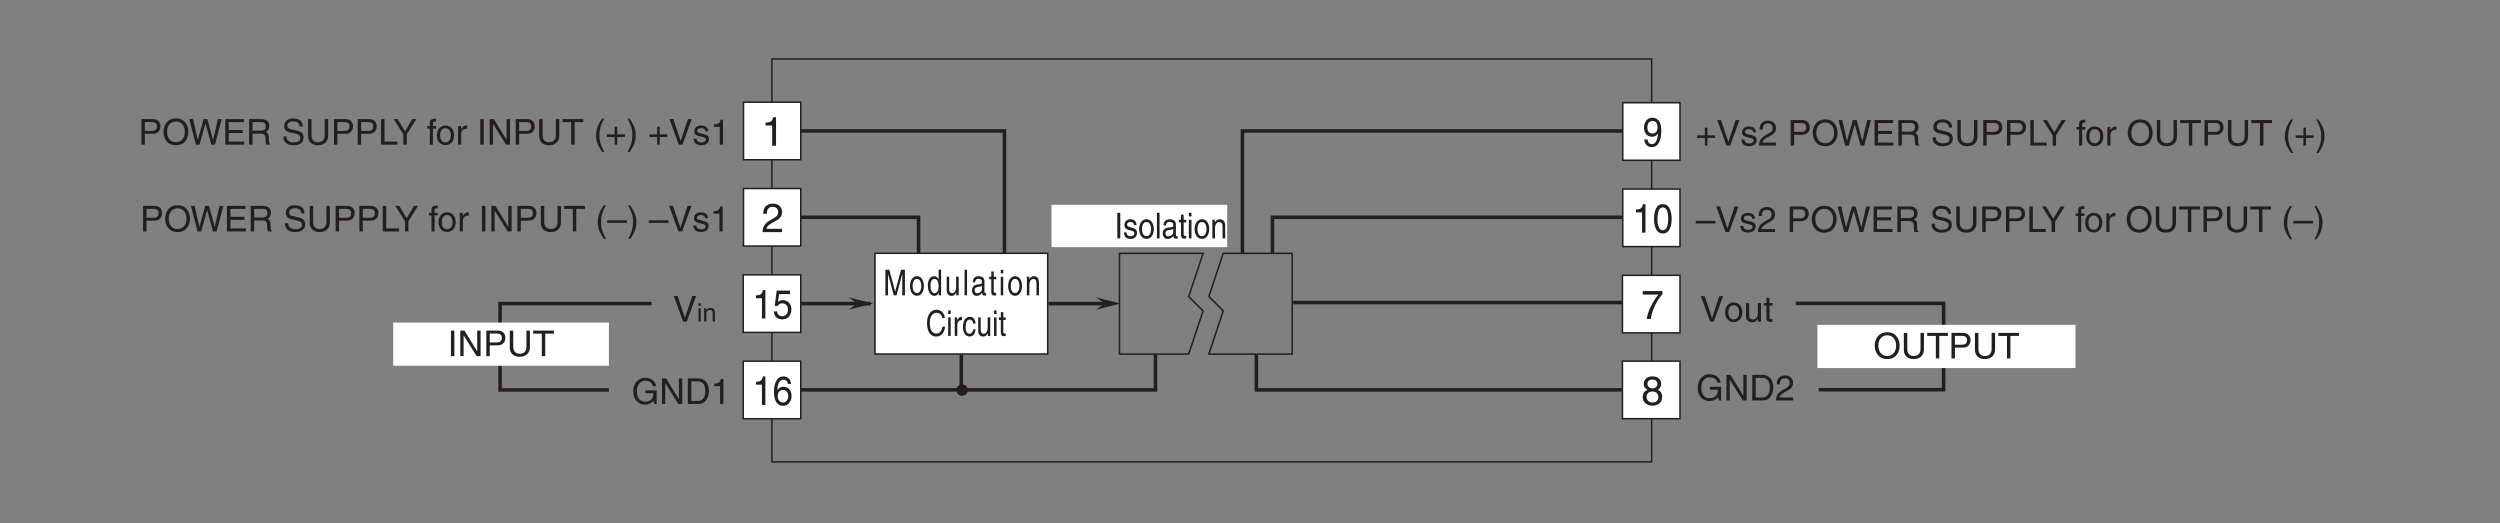 <?xml version="1.0" encoding="UTF-8"?>
<svg xmlns="http://www.w3.org/2000/svg" xmlns:xlink="http://www.w3.org/1999/xlink" width="487.56pt" height="102.05pt" viewBox="0 0 487.56 102.05" version="1.2">
<rect x="0" y="0" width="487.56" height="102.05" fill="#808080" stroke="none"/>
<defs>
<g>
<symbol overflow="visible" id="glyph0-0">
<path style="stroke:none;" d="M 0 0 L 3.469 0 L 3.469 -4.859 L 0 -4.859 Z M 1.734 -2.734 L 0.562 -4.516 L 2.906 -4.516 Z M 1.938 -2.422 L 3.125 -4.203 L 3.125 -0.656 Z M 0.562 -0.344 L 1.734 -2.109 L 2.906 -0.344 Z M 0.344 -4.203 L 1.531 -2.422 L 0.344 -0.656 Z M 0.344 -4.203 "/>
</symbol>
<symbol overflow="visible" id="glyph0-1">
<path style="stroke:none;" d="M 2.328 -0.734 L 2.312 -0.734 L 0.891 -4.984 L 0.141 -4.984 L 1.953 0 L 2.672 0 L 4.484 -4.984 L 3.734 -4.984 Z M 2.328 -0.734 "/>
</symbol>
<symbol overflow="visible" id="glyph0-2">
<path style="stroke:none;" d="M 0.25 -1.812 C 0.25 -0.875 0.766 0.094 1.922 0.094 C 3.094 0.094 3.609 -0.875 3.609 -1.812 C 3.609 -2.75 3.094 -3.734 1.922 -3.734 C 0.766 -3.734 0.25 -2.75 0.25 -1.812 Z M 0.875 -1.812 C 0.875 -2.297 1.047 -3.203 1.922 -3.203 C 2.797 -3.203 2.984 -2.297 2.984 -1.812 C 2.984 -1.328 2.797 -0.438 1.922 -0.438 C 1.047 -0.438 0.875 -1.328 0.875 -1.812 Z M 0.875 -1.812 "/>
</symbol>
<symbol overflow="visible" id="glyph0-3">
<path style="stroke:none;" d="M 3.391 0 L 3.391 -3.625 L 2.781 -3.625 L 2.781 -1.625 C 2.781 -1.109 2.547 -0.422 1.781 -0.422 C 1.391 -0.422 1.078 -0.625 1.078 -1.219 L 1.078 -3.625 L 0.469 -3.625 L 0.469 -1.016 C 0.469 -0.156 1.109 0.109 1.656 0.109 C 2.234 0.109 2.547 -0.125 2.797 -0.547 L 2.812 -0.531 L 2.812 0 Z M 3.391 0 "/>
</symbol>
<symbol overflow="visible" id="glyph0-4">
<path style="stroke:none;" d="M 1.781 -3.125 L 1.781 -3.625 L 1.203 -3.625 L 1.203 -4.641 L 0.594 -4.641 L 0.594 -3.625 L 0.094 -3.625 L 0.094 -3.125 L 0.594 -3.125 L 0.594 -0.734 C 0.594 -0.297 0.719 0.047 1.328 0.047 C 1.391 0.047 1.562 0.016 1.781 0 L 1.781 -0.484 L 1.562 -0.484 C 1.438 -0.484 1.203 -0.484 1.203 -0.766 L 1.203 -3.125 Z M 1.781 -3.125 "/>
</symbol>
<symbol overflow="visible" id="glyph0-5">
<path style="stroke:none;" d="M 2.703 -2.094 L 4.25 -2.094 C 4.25 -1.547 4.141 -1.109 3.703 -0.766 C 3.344 -0.469 2.938 -0.438 2.688 -0.438 C 1.359 -0.438 1.031 -1.484 1.031 -2.5 C 1.031 -3.797 1.766 -4.516 2.656 -4.516 C 3.203 -4.516 3.938 -4.344 4.156 -3.469 L 4.797 -3.469 C 4.656 -4.578 3.625 -5.109 2.688 -5.109 C 1.062 -5.109 0.328 -3.75 0.328 -2.531 C 0.328 -2 0.359 -1.156 1.109 -0.438 C 1.375 -0.188 1.797 0.125 2.641 0.125 C 3.328 0.125 3.953 -0.172 4.281 -0.641 L 4.453 0 L 4.891 0 L 4.891 -2.656 L 2.703 -2.656 Z M 2.703 -2.094 "/>
</symbol>
<symbol overflow="visible" id="glyph0-6">
<path style="stroke:none;" d="M 3.828 -0.953 L 3.812 -0.953 L 1.328 -4.984 L 0.531 -4.984 L 0.531 0 L 1.172 0 L 1.172 -4.031 L 1.188 -4.031 L 3.719 0 L 4.484 0 L 4.484 -4.984 L 3.828 -4.984 Z M 3.828 -0.953 "/>
</symbol>
<symbol overflow="visible" id="glyph0-7">
<path style="stroke:none;" d="M 0.562 0 L 2.547 0 C 4.188 0 4.672 -1.438 4.672 -2.562 C 4.672 -4 3.875 -4.984 2.578 -4.984 L 0.562 -4.984 Z M 1.234 -4.406 L 2.484 -4.406 C 3.406 -4.406 3.984 -3.781 3.984 -2.516 C 3.984 -1.266 3.406 -0.578 2.547 -0.578 L 1.234 -0.578 Z M 1.234 -4.406 "/>
</symbol>
<symbol overflow="visible" id="glyph0-8">
<path style="stroke:none;" d="M 0.922 -3.125 C 0.938 -3.469 0.984 -4.328 1.906 -4.328 C 2.609 -4.328 2.859 -3.844 2.859 -3.453 C 2.859 -2.812 2.484 -2.609 1.969 -2.312 L 1.328 -1.938 C 0.672 -1.547 0.219 -1.016 0.188 0 L 3.516 0 L 3.516 -0.578 L 0.875 -0.578 C 0.891 -0.766 1.047 -1.141 1.703 -1.516 L 2.219 -1.797 C 2.938 -2.172 3.516 -2.547 3.516 -3.422 C 3.516 -4.328 2.844 -4.875 1.984 -4.875 C 1.469 -4.875 0.312 -4.719 0.312 -3.125 Z M 0.922 -3.125 "/>
</symbol>
<symbol overflow="visible" id="glyph0-9">
<path style="stroke:none;" d="M 2.484 -4.875 L 2.016 -4.875 C 1.812 -4.078 1.484 -4 0.703 -3.953 L 0.703 -3.469 L 1.844 -3.469 L 1.844 0 L 2.484 0 Z M 2.484 -4.875 "/>
</symbol>
<symbol overflow="visible" id="glyph0-10">
<path style="stroke:none;" d="M 1.297 -4.984 L 0.625 -4.984 L 0.625 0 L 1.297 0 Z M 1.297 -4.984 "/>
</symbol>
<symbol overflow="visible" id="glyph0-11">
<path style="stroke:none;" d="M 1.266 -4.406 L 2.641 -4.406 C 3.188 -4.406 3.625 -4.203 3.625 -3.578 C 3.625 -2.906 3.219 -2.672 2.609 -2.672 L 1.266 -2.672 Z M 1.266 -2.109 L 2.844 -2.109 C 3.922 -2.109 4.312 -2.891 4.312 -3.578 C 4.312 -4.391 3.766 -4.984 2.844 -4.984 L 0.594 -4.984 L 0.594 0 L 1.266 0 Z M 1.266 -2.109 "/>
</symbol>
<symbol overflow="visible" id="glyph0-12">
<path style="stroke:none;" d="M 3.797 -4.984 L 3.797 -1.828 C 3.797 -0.75 3.094 -0.469 2.484 -0.469 C 1.875 -0.469 1.219 -0.766 1.219 -1.844 L 1.219 -4.984 L 0.547 -4.984 L 0.547 -1.656 C 0.547 -0.734 1.125 0.125 2.469 0.125 C 3.828 0.125 4.469 -0.734 4.469 -1.75 L 4.469 -4.984 Z M 3.797 -4.984 "/>
</symbol>
<symbol overflow="visible" id="glyph0-13">
<path style="stroke:none;" d="M 0.094 -4.391 L 1.781 -4.391 L 1.781 0 L 2.453 0 L 2.453 -4.391 L 4.141 -4.391 L 4.141 -4.984 L 0.094 -4.984 Z M 0.094 -4.391 "/>
</symbol>
<symbol overflow="visible" id="glyph0-14">
<path style="stroke:none;" d=""/>
</symbol>
<symbol overflow="visible" id="glyph0-15">
<path style="stroke:none;" d="M 4.438 -2.484 C 4.438 -1.312 3.781 -0.469 2.703 -0.469 C 1.609 -0.469 0.969 -1.312 0.969 -2.484 C 0.969 -3.656 1.609 -4.516 2.703 -4.516 C 3.781 -4.516 4.438 -3.656 4.438 -2.484 Z M 5.125 -2.484 C 5.125 -3.562 4.562 -5.109 2.703 -5.109 C 0.844 -5.109 0.266 -3.562 0.266 -2.484 C 0.266 -1.422 0.844 0.125 2.703 0.125 C 4.562 0.125 5.125 -1.422 5.125 -2.484 Z M 5.125 -2.484 "/>
</symbol>
<symbol overflow="visible" id="glyph0-16">
<path style="stroke:none;" d="M 3.266 -4.125 L 3.281 -4.125 L 4.422 0 L 5.125 0 L 6.438 -4.984 L 5.703 -4.984 L 4.766 -0.922 L 4.75 -0.922 L 3.641 -4.984 L 2.906 -4.984 L 1.781 -0.922 L 1.766 -0.922 L 0.844 -4.984 L 0.109 -4.984 L 1.406 0 L 2.109 0 Z M 3.266 -4.125 "/>
</symbol>
<symbol overflow="visible" id="glyph0-17">
<path style="stroke:none;" d="M 4.281 -0.594 L 1.266 -0.594 L 1.266 -2.266 L 4 -2.266 L 4 -2.859 L 1.266 -2.859 L 1.266 -4.391 L 4.219 -4.391 L 4.219 -4.984 L 0.594 -4.984 L 0.594 0 L 4.281 0 Z M 4.281 -0.594 "/>
</symbol>
<symbol overflow="visible" id="glyph0-18">
<path style="stroke:none;" d="M 1.281 -2.141 L 2.906 -2.141 C 3.719 -2.141 3.797 -1.656 3.797 -1.25 C 3.797 -1.062 3.828 -0.312 3.922 0 L 4.75 0 L 4.75 -0.109 C 4.531 -0.234 4.5 -0.328 4.5 -0.609 L 4.453 -1.516 C 4.422 -2.203 4.141 -2.328 3.859 -2.453 C 4.172 -2.641 4.547 -2.906 4.547 -3.641 C 4.547 -4.703 3.734 -4.984 2.906 -4.984 L 0.609 -4.984 L 0.609 0 L 1.281 0 Z M 1.281 -4.406 L 2.969 -4.406 C 3.297 -4.406 3.859 -4.344 3.859 -3.578 C 3.859 -2.844 3.344 -2.719 2.844 -2.719 L 1.281 -2.719 Z M 1.281 -4.406 "/>
</symbol>
<symbol overflow="visible" id="glyph0-19">
<path style="stroke:none;" d="M 4.156 -3.531 C 4.141 -4.078 3.969 -5.109 2.219 -5.109 C 1.016 -5.109 0.5 -4.344 0.5 -3.578 C 0.5 -2.703 1.234 -2.484 1.562 -2.406 L 2.594 -2.172 C 3.406 -1.969 3.656 -1.797 3.656 -1.281 C 3.656 -0.562 2.828 -0.438 2.344 -0.438 C 1.703 -0.438 0.969 -0.703 0.969 -1.609 L 0.344 -1.609 C 0.344 -1.141 0.422 -0.734 0.844 -0.344 C 1.062 -0.141 1.422 0.125 2.359 0.125 C 3.203 0.125 4.297 -0.188 4.297 -1.375 C 4.297 -2.172 3.812 -2.547 3.172 -2.703 L 1.75 -3.031 C 1.453 -3.094 1.156 -3.234 1.156 -3.656 C 1.156 -4.422 1.875 -4.531 2.297 -4.531 C 2.859 -4.531 3.5 -4.297 3.531 -3.531 Z M 4.156 -3.531 "/>
</symbol>
<symbol overflow="visible" id="glyph0-20">
<path style="stroke:none;" d="M 1.203 -4.984 L 0.531 -4.984 L 0.531 0 L 3.719 0 L 3.719 -0.594 L 1.203 -0.594 Z M 1.203 -4.984 "/>
</symbol>
<symbol overflow="visible" id="glyph0-21">
<path style="stroke:none;" d="M 2.656 -2 L 4.531 -4.984 L 3.734 -4.984 L 2.312 -2.594 L 0.875 -4.984 L 0.094 -4.984 L 1.984 -2 L 1.984 0 L 2.656 0 Z M 2.656 -2 "/>
</symbol>
<symbol overflow="visible" id="glyph0-22">
<path style="stroke:none;" d="M 1.812 -3.125 L 1.812 -3.625 L 1.203 -3.625 L 1.203 -4.078 C 1.203 -4.375 1.297 -4.5 1.562 -4.5 C 1.641 -4.5 1.734 -4.5 1.812 -4.484 L 1.812 -5.031 C 1.719 -5.047 1.625 -5.047 1.547 -5.047 C 0.938 -5.047 0.594 -4.797 0.594 -4.25 L 0.594 -3.625 L 0.094 -3.625 L 0.094 -3.125 L 0.594 -3.125 L 0.594 0 L 1.203 0 L 1.203 -3.125 Z M 1.812 -3.125 "/>
</symbol>
<symbol overflow="visible" id="glyph0-23">
<path style="stroke:none;" d="M 1.141 -2.109 C 1.141 -2.641 1.5 -3.078 2.078 -3.078 L 2.297 -3.078 L 2.297 -3.719 C 2.25 -3.719 2.219 -3.734 2.141 -3.734 C 1.688 -3.734 1.359 -3.453 1.125 -3.031 L 1.109 -3.031 L 1.109 -3.625 L 0.531 -3.625 L 0.531 0 L 1.141 0 Z M 1.141 -2.109 "/>
</symbol>
<symbol overflow="visible" id="glyph0-24">
<path style="stroke:none;" d="M 1.641 -5.078 C 0.891 -4.016 0.469 -3.031 0.469 -1.812 C 0.469 -0.516 0.938 0.359 1.672 1.438 L 2.078 1.438 C 1.516 0.344 1.125 -0.5 1.125 -1.641 C 1.125 -3.312 1.484 -3.969 2.062 -5.078 Z M 1.641 -5.078 "/>
</symbol>
<symbol overflow="visible" id="glyph0-25">
<path style="stroke:none;" d="M 3.859 -2.172 L 0 -2.172 L 0 -1.672 L 3.859 -1.672 Z M 3.859 -2.172 "/>
</symbol>
<symbol overflow="visible" id="glyph0-26">
<path style="stroke:none;" d="M 0.672 1.438 C 1.422 0.375 1.844 -0.625 1.844 -1.844 C 1.844 -3.141 1.359 -4 0.641 -5.078 L 0.234 -5.078 C 0.797 -4 1.188 -3.156 1.188 -2 C 1.188 -0.344 0.828 0.328 0.25 1.438 Z M 0.672 1.438 "/>
</symbol>
<symbol overflow="visible" id="glyph0-27">
<path style="stroke:none;" d="M 3.094 -2.594 C 3.094 -2.781 3.016 -3.734 1.719 -3.734 C 1 -3.734 0.344 -3.375 0.344 -2.578 C 0.344 -2.078 0.672 -1.812 1.172 -1.688 L 1.891 -1.516 C 2.406 -1.391 2.609 -1.297 2.609 -1 C 2.609 -0.594 2.219 -0.422 1.781 -0.422 C 0.922 -0.422 0.828 -0.875 0.812 -1.172 L 0.219 -1.172 C 0.25 -0.734 0.344 0.109 1.781 0.109 C 2.609 0.109 3.219 -0.344 3.219 -1.094 C 3.219 -1.594 2.953 -1.859 2.203 -2.047 L 1.594 -2.203 C 1.109 -2.328 0.922 -2.391 0.922 -2.688 C 0.922 -3.141 1.469 -3.203 1.656 -3.203 C 2.422 -3.203 2.5 -2.828 2.516 -2.594 Z M 3.094 -2.594 "/>
</symbol>
<symbol overflow="visible" id="glyph0-28">
<path style="stroke:none;" d="M 1.781 -2 L 0.266 -2 L 0.266 -1.5 L 1.781 -1.5 L 1.781 0 L 2.281 0 L 2.281 -1.5 L 3.781 -1.5 L 3.781 -2 L 2.281 -2 L 2.281 -3.5 L 1.781 -3.5 Z M 1.781 -2 "/>
</symbol>
<symbol overflow="visible" id="glyph1-0">
<path style="stroke:none;" d="M 0 0 L 2.484 0 L 2.484 -3.469 L 0 -3.469 Z M 1.234 -1.953 L 0.391 -3.219 L 2.078 -3.219 Z M 1.391 -1.734 L 2.234 -3 L 2.234 -0.469 Z M 0.391 -0.25 L 1.234 -1.516 L 2.078 -0.25 Z M 0.25 -3 L 1.094 -1.734 L 0.25 -0.469 Z M 0.25 -3 "/>
</symbol>
<symbol overflow="visible" id="glyph1-1">
<path style="stroke:none;" d="M 0.766 -2.594 L 0.328 -2.594 L 0.328 0 L 0.766 0 Z M 0.766 -3.062 L 0.766 -3.562 L 0.328 -3.562 L 0.328 -3.062 Z M 0.766 -3.062 "/>
</symbol>
<symbol overflow="visible" id="glyph1-2">
<path style="stroke:none;" d="M 2.438 -1.766 C 2.438 -2.5 1.922 -2.672 1.531 -2.672 C 1.078 -2.672 0.844 -2.359 0.75 -2.219 L 0.734 -2.219 L 0.734 -2.594 L 0.328 -2.594 L 0.328 0 L 0.766 0 L 0.766 -1.406 C 0.766 -2.109 1.188 -2.281 1.438 -2.281 C 1.875 -2.281 2 -2.047 2 -1.594 L 2 0 L 2.438 0 Z M 2.438 -1.766 "/>
</symbol>
<symbol overflow="visible" id="glyph2-0">
<path style="stroke:none;" d="M 0 0 L 3.969 0 L 3.969 -5.547 L 0 -5.547 Z M 1.984 -3.125 L 0.641 -5.156 L 3.328 -5.156 Z M 2.219 -2.766 L 3.562 -4.797 L 3.562 -0.75 Z M 0.641 -0.391 L 1.984 -2.422 L 3.328 -0.391 Z M 0.391 -4.797 L 1.75 -2.766 L 0.391 -0.75 Z M 0.391 -4.797 "/>
</symbol>
<symbol overflow="visible" id="glyph2-1">
<path style="stroke:none;" d="M 1.047 -3.578 C 1.062 -3.969 1.109 -4.938 2.172 -4.938 C 2.984 -4.938 3.266 -4.375 3.266 -3.938 C 3.266 -3.203 2.844 -2.984 2.25 -2.641 L 1.516 -2.203 C 0.766 -1.781 0.25 -1.156 0.203 0 L 4.016 0 L 4.016 -0.656 L 0.984 -0.656 C 1.016 -0.875 1.188 -1.312 1.953 -1.734 L 2.531 -2.047 C 3.359 -2.484 4.016 -2.906 4.016 -3.906 C 4.016 -4.938 3.234 -5.562 2.281 -5.562 C 1.672 -5.562 0.344 -5.391 0.344 -3.578 Z M 1.047 -3.578 "/>
</symbol>
<symbol overflow="visible" id="glyph2-2">
<path style="stroke:none;" d="M 2.844 -5.562 L 2.297 -5.562 C 2.078 -4.656 1.703 -4.578 0.797 -4.5 L 0.797 -3.953 L 2.094 -3.953 L 2.094 0 L 2.844 0 Z M 2.844 -5.562 "/>
</symbol>
<symbol overflow="visible" id="glyph2-3">
<path style="stroke:none;" d="M 0.297 -4.766 L 3.359 -4.766 C 2.297 -3.531 1.281 -1.531 1.078 0 L 1.859 0 C 2.25 -2.484 3.594 -4.266 4.141 -4.844 L 4.141 -5.453 L 0.297 -5.453 Z M 0.297 -4.766 "/>
</symbol>
<symbol overflow="visible" id="glyph2-4">
<path style="stroke:none;" d="M 3.891 -4.141 C 3.891 -4.781 3.422 -5.562 2.172 -5.562 C 0.844 -5.562 0.484 -4.625 0.484 -4.047 C 0.484 -3.516 0.766 -3.141 1.25 -2.953 C 0.656 -2.719 0.297 -2.281 0.297 -1.594 C 0.297 -1.328 0.297 -0.734 0.875 -0.281 C 1.312 0.078 1.906 0.156 2.203 0.156 C 3.531 0.156 4.094 -0.719 4.094 -1.609 C 4.094 -2.031 3.938 -2.641 3.188 -2.969 C 3.438 -3.094 3.891 -3.328 3.891 -4.141 Z M 2.188 -2.609 C 2.828 -2.609 3.344 -2.281 3.344 -1.531 C 3.344 -0.656 2.734 -0.469 2.234 -0.469 C 1.266 -0.469 1.047 -1.141 1.047 -1.578 C 1.047 -2.094 1.406 -2.609 2.188 -2.609 Z M 2.188 -3.219 C 1.672 -3.219 1.219 -3.547 1.219 -4.078 C 1.219 -4.422 1.391 -4.938 2.141 -4.938 C 2.953 -4.938 3.172 -4.453 3.172 -4.109 C 3.172 -3.609 2.781 -3.219 2.188 -3.219 Z M 2.188 -3.219 "/>
</symbol>
<symbol overflow="visible" id="glyph3-0">
<path style="stroke:none;" d="M 0 0 L 3.578 0 L 3.578 -5.547 L 0 -5.547 Z M 1.781 -3.125 L 0.578 -5.156 L 3 -5.156 Z M 2 -2.766 L 3.219 -4.797 L 3.219 -0.75 Z M 0.578 -0.391 L 1.781 -2.422 L 3 -0.391 Z M 0.359 -4.797 L 1.578 -2.766 L 0.359 -0.75 Z M 0.359 -4.797 "/>
</symbol>
<symbol overflow="visible" id="glyph3-1">
<path style="stroke:none;" d="M 1.875 -1.859 C 2.344 -1.859 2.844 -2.094 3.031 -2.531 L 3.047 -2.516 C 2.891 -1.062 2.516 -0.422 1.828 -0.422 C 1.328 -0.422 1.016 -0.781 0.984 -1.344 L 0.359 -1.344 C 0.359 -0.797 0.672 0.156 1.844 0.156 C 3.578 0.156 3.672 -2.391 3.672 -2.984 C 3.672 -3.891 3.516 -5.562 1.906 -5.562 C 0.859 -5.562 0.297 -4.672 0.297 -3.656 C 0.297 -2.547 0.953 -1.859 1.875 -1.859 Z M 1.969 -2.484 C 1.547 -2.484 0.953 -2.625 0.953 -3.688 C 0.953 -4.438 1.328 -4.938 1.922 -4.938 C 2.641 -4.938 2.938 -4.391 2.938 -3.75 C 2.938 -2.656 2.297 -2.484 1.969 -2.484 Z M 1.969 -2.484 "/>
</symbol>
<symbol overflow="visible" id="glyph3-2">
<path style="stroke:none;" d="M 2.562 -5.562 L 2.078 -5.562 C 1.875 -4.656 1.531 -4.578 0.719 -4.5 L 0.719 -3.953 L 1.891 -3.953 L 1.891 0 L 2.562 0 Z M 2.562 -5.562 "/>
</symbol>
<symbol overflow="visible" id="glyph3-3">
<path style="stroke:none;" d="M 3.031 -2.703 C 3.031 -1.312 2.703 -0.469 1.984 -0.469 C 1.266 -0.469 0.938 -1.312 0.938 -2.703 C 0.938 -4.109 1.266 -4.938 1.984 -4.938 C 2.703 -4.938 3.031 -4.109 3.031 -2.703 Z M 3.703 -2.703 C 3.703 -3.859 3.422 -5.562 1.984 -5.562 C 0.547 -5.562 0.266 -3.859 0.266 -2.703 C 0.266 -1.547 0.547 0.156 1.984 0.156 C 3.422 0.156 3.703 -1.547 3.703 -2.703 Z M 3.703 -2.703 "/>
</symbol>
<symbol overflow="visible" id="glyph3-4">
<path style="stroke:none;" d="M 1.266 -4.766 L 3.391 -4.766 L 3.391 -5.453 L 0.797 -5.453 L 0.422 -2.469 L 0.953 -2.438 C 1.188 -2.766 1.516 -2.969 1.891 -2.969 C 2.5 -2.969 3 -2.531 3 -1.734 C 3 -1.031 2.594 -0.453 1.938 -0.453 C 1.375 -0.453 0.938 -0.734 0.875 -1.391 L 0.234 -1.391 C 0.344 -0.141 1.188 0.156 1.844 0.156 C 3.422 0.156 3.672 -1.188 3.672 -1.812 C 3.672 -2.953 2.828 -3.594 2.016 -3.594 C 1.578 -3.594 1.266 -3.422 1.047 -3.234 Z M 1.266 -4.766 "/>
</symbol>
<symbol overflow="visible" id="glyph3-5">
<path style="stroke:none;" d="M 3.594 -4.094 C 3.531 -5.219 2.703 -5.562 2.125 -5.562 C 0.625 -5.562 0.266 -3.812 0.266 -2.594 C 0.266 -1.859 0.359 -1.188 0.656 -0.656 C 1.016 -0.047 1.562 0.156 1.953 0.156 C 2.656 0.156 2.953 -0.062 3.219 -0.391 C 3.562 -0.797 3.703 -1.219 3.703 -1.781 C 3.703 -3.109 2.734 -3.547 2.125 -3.547 C 1.438 -3.547 1.094 -3.172 0.938 -2.875 L 0.922 -2.891 C 0.922 -3.469 1.125 -4.938 2.109 -4.938 C 2.656 -4.938 2.906 -4.578 2.984 -4.094 Z M 1 -1.719 C 1 -2.375 1.344 -2.922 2.031 -2.922 C 2.812 -2.922 3.047 -2.234 3.047 -1.75 C 3.047 -1 2.656 -0.469 2.062 -0.469 C 1.328 -0.469 1 -1.109 1 -1.719 Z M 1 -1.719 "/>
</symbol>
<symbol overflow="visible" id="glyph4-0">
<path style="stroke:none;" d="M 0 0 L 2.766 0 L 2.766 -4.859 L 0 -4.859 Z M 1.391 -2.734 L 0.438 -4.516 L 2.328 -4.516 Z M 1.547 -2.422 L 2.5 -4.203 L 2.5 -0.656 Z M 0.438 -0.344 L 1.391 -2.109 L 2.328 -0.344 Z M 0.281 -4.203 L 1.219 -2.422 L 0.281 -0.656 Z M 0.281 -4.203 "/>
</symbol>
<symbol overflow="visible" id="glyph4-1">
<path style="stroke:none;" d="M 4.219 0 L 4.219 -4.984 L 3.453 -4.984 L 2.328 -0.766 L 2.312 -0.766 L 1.172 -4.984 L 0.406 -4.984 L 0.406 0 L 0.922 0 L 0.922 -2.938 C 0.922 -3.094 0.922 -3.719 0.922 -4.172 L 2.047 0 L 2.578 0 L 3.703 -4.188 C 3.703 -3.719 3.703 -3.094 3.703 -2.938 L 3.703 0 Z M 4.219 0 "/>
</symbol>
<symbol overflow="visible" id="glyph4-2">
<path style="stroke:none;" d="M 0.188 -1.812 C 0.188 -0.875 0.609 0.094 1.547 0.094 C 2.469 0.094 2.891 -0.875 2.891 -1.812 C 2.891 -2.75 2.469 -3.734 1.547 -3.734 C 0.609 -3.734 0.188 -2.75 0.188 -1.812 Z M 0.703 -1.812 C 0.703 -2.297 0.844 -3.203 1.547 -3.203 C 2.234 -3.203 2.391 -2.297 2.391 -1.812 C 2.391 -1.328 2.234 -0.438 1.547 -0.438 C 0.844 -0.438 0.703 -1.328 0.703 -1.812 Z M 0.703 -1.812 "/>
</symbol>
<symbol overflow="visible" id="glyph4-3">
<path style="stroke:none;" d="M 2.766 -4.984 L 2.281 -4.984 L 2.281 -3.156 L 2.266 -3.109 C 2.156 -3.328 1.938 -3.734 1.406 -3.734 C 0.625 -3.734 0.188 -2.938 0.188 -1.922 C 0.188 -1.047 0.484 0.109 1.469 0.109 C 1.75 0.109 2.078 0 2.297 -0.5 L 2.312 -0.5 L 2.312 0 L 2.766 0 Z M 0.703 -1.828 C 0.703 -2.297 0.734 -3.188 1.484 -3.188 C 2.203 -3.188 2.281 -2.234 2.281 -1.641 C 2.281 -0.688 1.797 -0.422 1.484 -0.422 C 0.953 -0.422 0.703 -1.031 0.703 -1.828 Z M 0.703 -1.828 "/>
</symbol>
<symbol overflow="visible" id="glyph4-4">
<path style="stroke:none;" d="M 2.719 0 L 2.719 -3.625 L 2.219 -3.625 L 2.219 -1.625 C 2.219 -1.109 2.047 -0.422 1.422 -0.422 C 1.109 -0.422 0.859 -0.625 0.859 -1.219 L 0.859 -3.625 L 0.375 -3.625 L 0.375 -1.016 C 0.375 -0.156 0.891 0.109 1.312 0.109 C 1.781 0.109 2.031 -0.125 2.234 -0.547 L 2.25 -0.531 L 2.25 0 Z M 2.719 0 "/>
</symbol>
<symbol overflow="visible" id="glyph4-5">
<path style="stroke:none;" d="M 0.859 -4.984 L 0.375 -4.984 L 0.375 0 L 0.859 0 Z M 0.859 -4.984 "/>
</symbol>
<symbol overflow="visible" id="glyph4-6">
<path style="stroke:none;" d="M 0.797 -2.531 C 0.828 -2.797 0.906 -3.219 1.453 -3.219 C 1.922 -3.219 2.141 -3.016 2.141 -2.641 C 2.141 -2.281 2 -2.219 1.891 -2.203 L 1.078 -2.078 C 0.266 -1.953 0.203 -1.25 0.203 -0.938 C 0.203 -0.312 0.578 0.109 1.109 0.109 C 1.672 0.109 1.969 -0.234 2.156 -0.484 C 2.172 -0.203 2.234 0.062 2.672 0.062 C 2.781 0.062 2.859 0.031 2.938 0 L 2.938 -0.438 C 2.891 -0.438 2.828 -0.422 2.781 -0.422 C 2.672 -0.422 2.625 -0.484 2.625 -0.625 L 2.625 -2.719 C 2.625 -3.656 1.781 -3.734 1.547 -3.734 C 0.828 -3.734 0.359 -3.391 0.344 -2.531 Z M 2.125 -1.25 C 2.125 -0.766 1.688 -0.406 1.234 -0.406 C 0.859 -0.406 0.703 -0.641 0.703 -1.031 C 0.703 -1.484 1.094 -1.578 1.328 -1.625 C 1.938 -1.719 2.047 -1.781 2.125 -1.859 Z M 2.125 -1.25 "/>
</symbol>
<symbol overflow="visible" id="glyph4-7">
<path style="stroke:none;" d="M 1.422 -3.125 L 1.422 -3.625 L 0.953 -3.625 L 0.953 -4.641 L 0.469 -4.641 L 0.469 -3.625 L 0.078 -3.625 L 0.078 -3.125 L 0.469 -3.125 L 0.469 -0.734 C 0.469 -0.297 0.578 0.047 1.062 0.047 C 1.109 0.047 1.25 0.016 1.422 0 L 1.422 -0.484 L 1.25 -0.484 C 1.156 -0.484 0.953 -0.484 0.953 -0.766 L 0.953 -3.125 Z M 1.422 -3.125 "/>
</symbol>
<symbol overflow="visible" id="glyph4-8">
<path style="stroke:none;" d="M 0.859 -3.625 L 0.375 -3.625 L 0.375 0 L 0.859 0 Z M 0.859 -4.281 L 0.859 -4.984 L 0.375 -4.984 L 0.375 -4.281 Z M 0.859 -4.281 "/>
</symbol>
<symbol overflow="visible" id="glyph4-9">
<path style="stroke:none;" d="M 2.719 -2.469 C 2.719 -3.5 2.156 -3.734 1.703 -3.734 C 1.203 -3.734 0.938 -3.312 0.828 -3.109 L 0.828 -3.625 L 0.359 -3.625 L 0.359 0 L 0.844 0 L 0.844 -1.984 C 0.844 -2.969 1.344 -3.188 1.609 -3.188 C 2.094 -3.188 2.234 -2.859 2.234 -2.234 L 2.234 0 L 2.719 0 Z M 2.719 -2.469 "/>
</symbol>
<symbol overflow="visible" id="glyph4-10">
<path style="stroke:none;" d=""/>
</symbol>
<symbol overflow="visible" id="glyph4-11">
<path style="stroke:none;" d="M 3.734 -3.484 C 3.656 -4.312 3.125 -5.109 2.109 -5.109 C 0.938 -5.109 0.25 -4.047 0.25 -2.516 C 0.25 -0.609 1.125 0.125 2.031 0.125 C 2.328 0.125 3.562 0.047 3.781 -1.828 L 3.25 -1.828 C 3.078 -0.672 2.469 -0.469 2.125 -0.469 C 1.125 -0.469 0.797 -1.359 0.797 -2.547 C 0.797 -3.844 1.375 -4.516 2.109 -4.516 C 2.484 -4.516 3.062 -4.359 3.219 -3.484 Z M 3.734 -3.484 "/>
</symbol>
<symbol overflow="visible" id="glyph4-12">
<path style="stroke:none;" d="M 0.922 -2.109 C 0.922 -2.641 1.203 -3.078 1.656 -3.078 L 1.844 -3.078 L 1.844 -3.719 C 1.797 -3.719 1.781 -3.734 1.719 -3.734 C 1.344 -3.734 1.094 -3.453 0.906 -3.031 L 0.891 -3.031 L 0.891 -3.625 L 0.422 -3.625 L 0.422 0 L 0.922 0 Z M 0.922 -2.109 "/>
</symbol>
<symbol overflow="visible" id="glyph4-13">
<path style="stroke:none;" d="M 2.641 -2.406 C 2.609 -3.031 2.312 -3.734 1.562 -3.734 C 0.594 -3.734 0.172 -2.844 0.172 -1.719 C 0.172 -0.672 0.656 0.109 1.469 0.109 C 2.312 0.109 2.594 -0.703 2.641 -1.281 L 2.172 -1.281 C 2.094 -0.734 1.812 -0.422 1.484 -0.422 C 0.812 -0.422 0.688 -1.188 0.688 -1.812 C 0.688 -2.469 0.875 -3.188 1.484 -3.188 C 1.891 -3.188 2.109 -2.891 2.172 -2.406 Z M 2.641 -2.406 "/>
</symbol>
<symbol overflow="visible" id="glyph5-0">
<path style="stroke:none;" d="M 0 0 L 2.938 0 L 2.938 -4.859 L 0 -4.859 Z M 1.469 -2.734 L 0.469 -4.516 L 2.469 -4.516 Z M 1.656 -2.422 L 2.656 -4.203 L 2.656 -0.656 Z M 0.469 -0.344 L 1.469 -2.109 L 2.469 -0.344 Z M 0.297 -4.203 L 1.297 -2.422 L 0.297 -0.656 Z M 0.297 -4.203 "/>
</symbol>
<symbol overflow="visible" id="glyph5-1">
<path style="stroke:none;" d="M 1.109 -4.984 L 0.531 -4.984 L 0.531 0 L 1.109 0 Z M 1.109 -4.984 "/>
</symbol>
<symbol overflow="visible" id="glyph5-2">
<path style="stroke:none;" d="M 2.641 -2.594 C 2.641 -2.781 2.562 -3.734 1.453 -3.734 C 0.844 -3.734 0.281 -3.375 0.281 -2.578 C 0.281 -2.078 0.578 -1.812 1 -1.688 L 1.609 -1.516 C 2.047 -1.391 2.219 -1.297 2.219 -1 C 2.219 -0.594 1.875 -0.422 1.516 -0.422 C 0.781 -0.422 0.703 -0.875 0.688 -1.172 L 0.188 -1.172 C 0.203 -0.734 0.297 0.109 1.516 0.109 C 2.203 0.109 2.734 -0.344 2.734 -1.094 C 2.734 -1.594 2.516 -1.859 1.875 -2.047 L 1.344 -2.203 C 0.953 -2.328 0.797 -2.391 0.797 -2.688 C 0.797 -3.141 1.25 -3.203 1.406 -3.203 C 2.062 -3.203 2.125 -2.828 2.125 -2.594 Z M 2.641 -2.594 "/>
</symbol>
<symbol overflow="visible" id="glyph5-3">
<path style="stroke:none;" d="M 0.203 -1.812 C 0.203 -0.875 0.656 0.094 1.641 0.094 C 2.625 0.094 3.062 -0.875 3.062 -1.812 C 3.062 -2.75 2.625 -3.734 1.641 -3.734 C 0.656 -3.734 0.203 -2.75 0.203 -1.812 Z M 0.75 -1.812 C 0.75 -2.297 0.891 -3.203 1.641 -3.203 C 2.375 -3.203 2.531 -2.297 2.531 -1.812 C 2.531 -1.328 2.375 -0.438 1.641 -0.438 C 0.891 -0.438 0.75 -1.328 0.75 -1.812 Z M 0.75 -1.812 "/>
</symbol>
<symbol overflow="visible" id="glyph5-4">
<path style="stroke:none;" d="M 0.906 -4.984 L 0.391 -4.984 L 0.391 0 L 0.906 0 Z M 0.906 -4.984 "/>
</symbol>
<symbol overflow="visible" id="glyph5-5">
<path style="stroke:none;" d="M 0.844 -2.531 C 0.875 -2.797 0.953 -3.219 1.547 -3.219 C 2.031 -3.219 2.281 -3.016 2.281 -2.641 C 2.281 -2.281 2.125 -2.219 2 -2.203 L 1.156 -2.078 C 0.281 -1.953 0.219 -1.25 0.219 -0.938 C 0.219 -0.312 0.609 0.109 1.172 0.109 C 1.781 0.109 2.094 -0.234 2.297 -0.484 C 2.312 -0.203 2.375 0.062 2.844 0.062 C 2.953 0.062 3.031 0.031 3.125 0 L 3.125 -0.438 C 3.062 -0.438 3 -0.422 2.953 -0.422 C 2.844 -0.422 2.781 -0.484 2.781 -0.625 L 2.781 -2.719 C 2.781 -3.656 1.891 -3.734 1.641 -3.734 C 0.875 -3.734 0.391 -3.391 0.359 -2.531 Z M 2.266 -1.25 C 2.266 -0.766 1.797 -0.406 1.312 -0.406 C 0.922 -0.406 0.75 -0.641 0.75 -1.031 C 0.75 -1.484 1.156 -1.578 1.406 -1.625 C 2.047 -1.719 2.172 -1.781 2.266 -1.859 Z M 2.266 -1.25 "/>
</symbol>
<symbol overflow="visible" id="glyph5-6">
<path style="stroke:none;" d="M 1.516 -3.125 L 1.516 -3.625 L 1.016 -3.625 L 1.016 -4.641 L 0.5 -4.641 L 0.5 -3.625 L 0.078 -3.625 L 0.078 -3.125 L 0.5 -3.125 L 0.5 -0.734 C 0.5 -0.297 0.609 0.047 1.125 0.047 C 1.172 0.047 1.328 0.016 1.516 0 L 1.516 -0.484 L 1.328 -0.484 C 1.219 -0.484 1.016 -0.484 1.016 -0.766 L 1.016 -3.125 Z M 1.516 -3.125 "/>
</symbol>
<symbol overflow="visible" id="glyph5-7">
<path style="stroke:none;" d="M 0.906 -3.625 L 0.391 -3.625 L 0.391 0 L 0.906 0 Z M 0.906 -4.281 L 0.906 -4.984 L 0.391 -4.984 L 0.391 -4.281 Z M 0.906 -4.281 "/>
</symbol>
<symbol overflow="visible" id="glyph5-8">
<path style="stroke:none;" d="M 2.891 -2.469 C 2.891 -3.5 2.297 -3.734 1.812 -3.734 C 1.281 -3.734 1 -3.312 0.891 -3.109 L 0.875 -3.109 L 0.875 -3.625 L 0.391 -3.625 L 0.391 0 L 0.906 0 L 0.906 -1.984 C 0.906 -2.969 1.422 -3.188 1.719 -3.188 C 2.219 -3.188 2.375 -2.859 2.375 -2.234 L 2.375 0 L 2.891 0 Z M 2.891 -2.469 "/>
</symbol>
</g>
</defs>
<g id="surface1">
<path style="fill:none;stroke-width:3;stroke-linecap:butt;stroke-linejoin:miter;stroke:rgb(13.73%,12.16%,12.549%);stroke-opacity:1;stroke-miterlimit:4;" d="M 1500.093 111.452 L 3233.148 111.452 L 3233.148 905.139 L 1500.093 905.139 Z M 1500.093 111.452 " transform="matrix(0.099,0,0,-0.099,2.03,101.109)"/>
<path style="fill:none;stroke-width:7;stroke-linecap:butt;stroke-linejoin:miter;stroke:rgb(13.73%,12.16%,12.549%);stroke-opacity:1;stroke-miterlimit:4;" d="M 2526.947 425.323 L 3176.256 425.323 " transform="matrix(0.099,0,0,-0.099,2.03,101.109)"/>
<path style="fill:none;stroke-width:7;stroke-linecap:butt;stroke-linejoin:miter;stroke:rgb(13.73%,12.16%,12.549%);stroke-opacity:1;stroke-miterlimit:4;" d="M 1694.543 423.194 L 1557.222 423.194 " transform="matrix(0.099,0,0,-0.099,2.03,101.109)"/>
<path style="fill:none;stroke-width:7;stroke-linecap:butt;stroke-linejoin:miter;stroke:rgb(13.73%,12.16%,12.549%);stroke-opacity:1;stroke-miterlimit:4;" d="M 2166.277 423.194 L 2044.884 423.194 " transform="matrix(0.099,0,0,-0.099,2.03,101.109)"/>
<path style=" stroke:none;fill-rule:nonzero;fill:rgb(13.73%,12.16%,12.549%);fill-opacity:1;" d="M 213.656 57.969 L 218.543 59.191 L 213.656 60.414 C 215.613 59.191 215.559 59.137 213.656 57.969 "/>
<path style="fill:none;stroke-width:7;stroke-linecap:butt;stroke-linejoin:miter;stroke:rgb(13.73%,12.16%,12.549%);stroke-opacity:1;stroke-miterlimit:4;" d="M 1556.788 253.307 L 2255.695 253.307 L 2255.695 323.682 " transform="matrix(0.099,0,0,-0.099,2.03,101.109)"/>
<path style="fill:none;stroke-width:7;stroke-linecap:butt;stroke-linejoin:miter;stroke:rgb(13.73%,12.16%,12.549%);stroke-opacity:1;stroke-miterlimit:4;" d="M 1556.946 593.278 L 1789.008 593.278 L 1789.008 522.863 " transform="matrix(0.099,0,0,-0.099,2.03,101.109)"/>
<path style="fill:none;stroke-width:7;stroke-linecap:butt;stroke-linejoin:miter;stroke:rgb(13.73%,12.16%,12.549%);stroke-opacity:1;stroke-miterlimit:4;" d="M 1556.946 763.323 L 1958.186 763.323 L 1958.186 522.863 " transform="matrix(0.099,0,0,-0.099,2.03,101.109)"/>
<path style="fill:none;stroke-width:7;stroke-linecap:butt;stroke-linejoin:miter;stroke:rgb(13.73%,12.16%,12.549%);stroke-opacity:1;stroke-miterlimit:4;" d="M 3178.188 593.278 L 2486.141 593.278 L 2486.141 522.863 " transform="matrix(0.099,0,0,-0.099,2.03,101.109)"/>
<path style="fill:none;stroke-width:7;stroke-linecap:butt;stroke-linejoin:miter;stroke:rgb(13.73%,12.16%,12.549%);stroke-opacity:1;stroke-miterlimit:4;" d="M 3178.188 763.323 L 2426.963 763.323 L 2426.963 522.863 " transform="matrix(0.099,0,0,-0.099,2.03,101.109)"/>
<path style="fill:none;stroke-width:7;stroke-linecap:butt;stroke-linejoin:miter;stroke:rgb(13.73%,12.16%,12.549%);stroke-opacity:1;stroke-miterlimit:4;" d="M 2454.443 323.682 L 2454.443 253.307 L 3176.256 253.307 " transform="matrix(0.099,0,0,-0.099,2.03,101.109)"/>
<path style="fill:none;stroke-width:7;stroke-linecap:butt;stroke-linejoin:miter;stroke:rgb(13.73%,12.16%,12.549%);stroke-opacity:1;stroke-miterlimit:4;" d="M 3562.199 253.622 L 3808.297 253.622 L 3808.297 423.707 L 3517.056 423.707 " transform="matrix(0.099,0,0,-0.099,2.03,101.109)"/>
<g style="fill:rgb(13.73%,12.16%,12.549%);fill-opacity:1;">
  <use xlink:href="#glyph0-1" x="331.562" y="62.731"/>
  <use xlink:href="#glyph0-2" x="336.188" y="62.731"/>
  <use xlink:href="#glyph0-3" x="340.044" y="62.731"/>
  <use xlink:href="#glyph0-4" x="343.9" y="62.731"/>
</g>
<g style="fill:rgb(13.73%,12.16%,12.549%);fill-opacity:1;">
  <use xlink:href="#glyph0-5" x="330.768" y="78.094"/>
  <use xlink:href="#glyph0-6" x="336.164" y="78.094"/>
  <use xlink:href="#glyph0-7" x="341.172" y="78.094"/>
  <use xlink:href="#glyph0-8" x="346.179" y="78.094"/>
</g>
<path style="fill:none;stroke-width:7;stroke-linecap:butt;stroke-linejoin:miter;stroke:rgb(13.73%,12.16%,12.549%);stroke-opacity:1;stroke-miterlimit:4;" d="M 1179.046 253.11 L 964.608 253.11 L 964.608 423.233 L 1263.103 423.233 " transform="matrix(0.099,0,0,-0.099,2.03,101.109)"/>
<g style="fill:rgb(13.73%,12.16%,12.549%);fill-opacity:1;">
  <use xlink:href="#glyph0-1" x="131.268" y="62.717"/>
</g>
<g style="fill:rgb(13.73%,12.16%,12.549%);fill-opacity:1;">
  <use xlink:href="#glyph1-1" x="135.894" y="62.717"/>
  <use xlink:href="#glyph1-2" x="136.994" y="62.717"/>
</g>
<g style="fill:rgb(13.73%,12.16%,12.549%);fill-opacity:1;">
  <use xlink:href="#glyph0-5" x="123.177" y="78.776"/>
  <use xlink:href="#glyph0-6" x="128.572" y="78.776"/>
  <use xlink:href="#glyph0-7" x="133.58" y="78.776"/>
  <use xlink:href="#glyph0-9" x="138.587" y="78.776"/>
</g>
<path style="fill:none;stroke-width:3;stroke-linecap:butt;stroke-linejoin:miter;stroke:rgb(13.73%,12.16%,12.549%);stroke-opacity:1;stroke-miterlimit:4;" d="M 2389.153 522.154 L 2360.845 437.111 L 2389.153 408.803 L 2360.845 323.761 L 2525.055 323.761 L 2525.055 522.154 Z M 2389.153 522.154 " transform="matrix(0.099,0,0,-0.099,2.03,101.109)"/>
<path style="fill:none;stroke-width:3;stroke-linecap:butt;stroke-linejoin:miter;stroke:rgb(13.73%,12.16%,12.549%);stroke-opacity:1;stroke-miterlimit:4;" d="M 2321.143 323.761 L 2349.49 408.803 L 2321.143 437.111 L 2349.49 522.154 L 2184.886 522.154 L 2184.886 323.722 Z M 2321.143 323.761 " transform="matrix(0.099,0,0,-0.099,2.03,101.109)"/>
<path style="fill:none;stroke-width:7;stroke-linecap:butt;stroke-linejoin:miter;stroke:rgb(13.73%,12.16%,12.549%);stroke-opacity:1;stroke-miterlimit:4;" d="M 1873.183 323.091 L 1873.183 253.267 " transform="matrix(0.099,0,0,-0.099,2.03,101.109)"/>
<path style=" stroke:none;fill-rule:nonzero;fill:rgb(13.73%,12.16%,12.549%);fill-opacity:1;" d="M 187.629 77.199 C 188.25 77.199 188.754 76.695 188.754 76.074 C 188.754 75.453 188.25 74.953 187.629 74.953 C 187.012 74.953 186.508 75.453 186.508 76.074 C 186.508 76.695 187.012 77.199 187.629 77.199 "/>
<path style=" stroke:none;fill-rule:nonzero;fill:rgb(100%,100%,100%);fill-opacity:1;" d="M 76.684 71.332 L 118.75 71.332 L 118.75 62.906 L 76.684 62.906 Z M 76.684 71.332 "/>
<g style="fill:rgb(13.73%,12.16%,12.549%);fill-opacity:1;">
  <use xlink:href="#glyph0-10" x="87.314" y="69.456"/>
  <use xlink:href="#glyph0-6" x="89.242" y="69.456"/>
  <use xlink:href="#glyph0-11" x="94.249" y="69.456"/>
  <use xlink:href="#glyph0-12" x="98.875" y="69.456"/>
  <use xlink:href="#glyph0-13" x="103.883" y="69.456"/>
  <use xlink:href="#glyph0-14" x="108.12" y="69.456"/>
</g>
<g style="fill:rgb(13.73%,12.16%,12.549%);fill-opacity:1;">
  <use xlink:href="#glyph0-11" x="27.308" y="45.138"/>
  <use xlink:href="#glyph0-15" x="31.934" y="45.138"/>
</g>
<g style="fill:rgb(13.73%,12.16%,12.549%);fill-opacity:1;">
  <use xlink:href="#glyph0-16" x="37.121" y="45.138"/>
  <use xlink:href="#glyph0-17" x="43.668" y="45.138"/>
  <use xlink:href="#glyph0-18" x="48.294" y="45.138"/>
  <use xlink:href="#glyph0-14" x="53.302" y="45.138"/>
  <use xlink:href="#glyph0-19" x="55.23" y="45.138"/>
  <use xlink:href="#glyph0-12" x="59.856" y="45.138"/>
  <use xlink:href="#glyph0-11" x="64.863" y="45.138"/>
  <use xlink:href="#glyph0-11" x="69.489" y="45.138"/>
  <use xlink:href="#glyph0-20" x="74.115" y="45.138"/>
</g>
<g style="fill:rgb(13.73%,12.16%,12.549%);fill-opacity:1;">
  <use xlink:href="#glyph0-21" x="77" y="45.138"/>
  <use xlink:href="#glyph0-14" x="81.626" y="45.138"/>
  <use xlink:href="#glyph0-22" x="83.554" y="45.138"/>
</g>
<g style="fill:rgb(13.73%,12.16%,12.549%);fill-opacity:1;">
  <use xlink:href="#glyph0-2" x="85.274" y="45.138"/>
  <use xlink:href="#glyph0-23" x="89.13" y="45.138"/>
  <use xlink:href="#glyph0-14" x="91.44" y="45.138"/>
  <use xlink:href="#glyph0-10" x="93.368" y="45.138"/>
  <use xlink:href="#glyph0-6" x="95.296" y="45.138"/>
  <use xlink:href="#glyph0-11" x="100.303" y="45.138"/>
  <use xlink:href="#glyph0-12" x="104.929" y="45.138"/>
  <use xlink:href="#glyph0-13" x="109.936" y="45.138"/>
  <use xlink:href="#glyph0-14" x="114.174" y="45.138"/>
  <use xlink:href="#glyph0-24" x="116.102" y="45.138"/>
</g>
<g style="fill:rgb(13.73%,12.16%,12.549%);fill-opacity:1;">
  <use xlink:href="#glyph0-25" x="118.412" y="45.138"/>
  <use xlink:href="#glyph0-26" x="122.268" y="45.138"/>
  <use xlink:href="#glyph0-14" x="124.578" y="45.138"/>
</g>
<g style="fill:rgb(13.73%,12.16%,12.549%);fill-opacity:1;">
  <use xlink:href="#glyph0-25" x="126.506" y="45.138"/>
  <use xlink:href="#glyph0-1" x="130.362" y="45.138"/>
  <use xlink:href="#glyph0-27" x="134.988" y="45.138"/>
  <use xlink:href="#glyph0-9" x="138.456" y="45.138"/>
</g>
<path style=" stroke:none;fill-rule:nonzero;fill:rgb(100%,100%,100%);fill-opacity:1;" d="M 354.441 71.781 L 404.777 71.781 L 404.777 63.355 L 354.441 63.355 Z M 354.441 71.781 "/>
<g style="fill:rgb(13.73%,12.16%,12.549%);fill-opacity:1;">
  <use xlink:href="#glyph0-15" x="365.351" y="69.903"/>
  <use xlink:href="#glyph0-12" x="370.747" y="69.903"/>
  <use xlink:href="#glyph0-13" x="375.754" y="69.903"/>
  <use xlink:href="#glyph0-11" x="379.992" y="69.903"/>
  <use xlink:href="#glyph0-12" x="384.618" y="69.903"/>
  <use xlink:href="#glyph0-13" x="389.625" y="69.903"/>
  <use xlink:href="#glyph0-14" x="393.863" y="69.903"/>
</g>
<path style=" stroke:none;fill-rule:nonzero;fill:rgb(13.73%,12.16%,12.549%);fill-opacity:1;" d="M 165.422 57.969 L 170.309 59.191 L 165.422 60.414 C 167.379 59.191 167.328 59.137 165.422 57.969 "/>
<path style="fill-rule:nonzero;fill:rgb(100%,100%,100%);fill-opacity:1;stroke-width:3;stroke-linecap:butt;stroke-linejoin:miter;stroke:rgb(13.73%,12.16%,12.549%);stroke-opacity:1;stroke-miterlimit:4;" d="M 1444.187 536.584 L 1556.946 536.584 L 1556.946 649.934 L 1444.187 649.934 Z M 1444.187 536.584 " transform="matrix(0.099,0,0,-0.099,2.03,101.109)"/>
<g style="fill:rgb(13.73%,12.16%,12.549%);fill-opacity:1;">
  <use xlink:href="#glyph2-1" x="148.501" y="45.273"/>
</g>
<g style="fill:rgb(13.73%,12.16%,12.549%);fill-opacity:1;">
  <use xlink:href="#glyph0-11" x="26.984" y="28.208"/>
  <use xlink:href="#glyph0-15" x="31.61" y="28.208"/>
</g>
<g style="fill:rgb(13.73%,12.16%,12.549%);fill-opacity:1;">
  <use xlink:href="#glyph0-16" x="36.798" y="28.208"/>
  <use xlink:href="#glyph0-17" x="43.345" y="28.208"/>
  <use xlink:href="#glyph0-18" x="47.971" y="28.208"/>
  <use xlink:href="#glyph0-14" x="52.978" y="28.208"/>
  <use xlink:href="#glyph0-19" x="54.906" y="28.208"/>
  <use xlink:href="#glyph0-12" x="59.532" y="28.208"/>
  <use xlink:href="#glyph0-11" x="64.54" y="28.208"/>
  <use xlink:href="#glyph0-11" x="69.166" y="28.208"/>
  <use xlink:href="#glyph0-20" x="73.791" y="28.208"/>
</g>
<g style="fill:rgb(13.73%,12.16%,12.549%);fill-opacity:1;">
  <use xlink:href="#glyph0-21" x="76.677" y="28.208"/>
  <use xlink:href="#glyph0-14" x="81.303" y="28.208"/>
  <use xlink:href="#glyph0-22" x="83.231" y="28.208"/>
</g>
<g style="fill:rgb(13.73%,12.16%,12.549%);fill-opacity:1;">
  <use xlink:href="#glyph0-2" x="84.951" y="28.208"/>
  <use xlink:href="#glyph0-23" x="88.807" y="28.208"/>
  <use xlink:href="#glyph0-14" x="91.116" y="28.208"/>
  <use xlink:href="#glyph0-10" x="93.044" y="28.208"/>
  <use xlink:href="#glyph0-6" x="94.972" y="28.208"/>
  <use xlink:href="#glyph0-11" x="99.98" y="28.208"/>
  <use xlink:href="#glyph0-12" x="104.606" y="28.208"/>
  <use xlink:href="#glyph0-13" x="109.613" y="28.208"/>
  <use xlink:href="#glyph0-14" x="113.851" y="28.208"/>
  <use xlink:href="#glyph0-24" x="115.779" y="28.208"/>
  <use xlink:href="#glyph0-28" x="118.088" y="28.208"/>
  <use xlink:href="#glyph0-26" x="122.138" y="28.208"/>
</g>
<g style="fill:rgb(13.73%,12.16%,12.549%);fill-opacity:1;">
  <use xlink:href="#glyph0-14" x="124.447" y="28.208"/>
  <use xlink:href="#glyph0-28" x="126.376" y="28.208"/>
  <use xlink:href="#glyph0-1" x="130.426" y="28.208"/>
  <use xlink:href="#glyph0-27" x="135.052" y="28.208"/>
  <use xlink:href="#glyph0-9" x="138.519" y="28.208"/>
</g>
<path style="fill-rule:nonzero;fill:rgb(100%,100%,100%);fill-opacity:1;stroke-width:3;stroke-linecap:butt;stroke-linejoin:miter;stroke:rgb(13.73%,12.16%,12.549%);stroke-opacity:1;stroke-miterlimit:4;" d="M 1444.187 706.629 L 1556.946 706.629 L 1556.946 820.018 L 1444.187 820.018 Z M 1444.187 706.629 " transform="matrix(0.099,0,0,-0.099,2.03,101.109)"/>
<g style="fill:rgb(13.73%,12.16%,12.549%);fill-opacity:1;">
  <use xlink:href="#glyph2-2" x="148.501" y="28.423"/>
</g>
<path style="fill-rule:nonzero;fill:rgb(100%,100%,100%);fill-opacity:1;stroke-width:3;stroke-linecap:butt;stroke-linejoin:miter;stroke:rgb(13.73%,12.16%,12.549%);stroke-opacity:1;stroke-miterlimit:4;" d="M 3176.217 705.564 L 3288.976 705.564 L 3288.976 818.954 L 3176.217 818.954 Z M 3176.217 705.564 " transform="matrix(0.099,0,0,-0.099,2.03,101.109)"/>
<g style="fill:rgb(13.73%,12.16%,12.549%);fill-opacity:1;">
  <use xlink:href="#glyph3-1" x="320.325" y="28.53"/>
</g>
<path style="fill-rule:nonzero;fill:rgb(100%,100%,100%);fill-opacity:1;stroke-width:3;stroke-linecap:butt;stroke-linejoin:miter;stroke:rgb(13.73%,12.16%,12.549%);stroke-opacity:1;stroke-miterlimit:4;" d="M 3176.217 535.48 L 3288.976 535.48 L 3288.976 648.869 L 3176.217 648.869 Z M 3176.217 535.48 " transform="matrix(0.099,0,0,-0.099,2.03,101.109)"/>
<g style="fill:rgb(13.73%,12.16%,12.549%);fill-opacity:1;">
  <use xlink:href="#glyph3-2" x="318.343" y="45.38"/>
  <use xlink:href="#glyph3-3" x="322.309" y="45.38"/>
</g>
<path style="fill-rule:nonzero;fill:rgb(100%,100%,100%);fill-opacity:1;stroke-width:3;stroke-linecap:butt;stroke-linejoin:miter;stroke:rgb(13.73%,12.16%,12.549%);stroke-opacity:1;stroke-miterlimit:4;" d="M 1443.556 366.499 L 1556.946 366.499 L 1556.946 479.889 L 1443.556 479.889 Z M 1443.556 366.499 " transform="matrix(0.099,0,0,-0.099,2.03,101.109)"/>
<g style="fill:rgb(13.73%,12.16%,12.549%);fill-opacity:1;">
  <use xlink:href="#glyph3-2" x="146.707" y="62.123"/>
  <use xlink:href="#glyph3-4" x="150.673" y="62.123"/>
</g>
<path style="fill-rule:nonzero;fill:rgb(100%,100%,100%);fill-opacity:1;stroke-width:3;stroke-linecap:butt;stroke-linejoin:miter;stroke:rgb(13.73%,12.16%,12.549%);stroke-opacity:1;stroke-miterlimit:4;" d="M 1443.556 196.415 L 1556.946 196.415 L 1556.946 309.804 L 1443.556 309.804 Z M 1443.556 196.415 " transform="matrix(0.099,0,0,-0.099,2.03,101.109)"/>
<g style="fill:rgb(13.73%,12.16%,12.549%);fill-opacity:1;">
  <use xlink:href="#glyph3-2" x="146.707" y="78.975"/>
  <use xlink:href="#glyph3-5" x="150.673" y="78.975"/>
</g>
<path style="fill-rule:nonzero;fill:rgb(100%,100%,100%);fill-opacity:1;stroke-width:3;stroke-linecap:butt;stroke-linejoin:miter;stroke:rgb(13.73%,12.16%,12.549%);stroke-opacity:1;stroke-miterlimit:4;" d="M 3175.586 365.553 L 3288.976 365.553 L 3288.976 478.903 L 3175.586 478.903 Z M 3175.586 365.553 " transform="matrix(0.099,0,0,-0.099,2.03,101.109)"/>
<g style="fill:rgb(13.73%,12.16%,12.549%);fill-opacity:1;">
  <use xlink:href="#glyph2-3" x="320.074" y="62.218"/>
</g>
<path style="fill-rule:nonzero;fill:rgb(100%,100%,100%);fill-opacity:1;stroke-width:3;stroke-linecap:butt;stroke-linejoin:miter;stroke:rgb(13.73%,12.16%,12.549%);stroke-opacity:1;stroke-miterlimit:4;" d="M 3175.586 196.533 L 3288.976 196.533 L 3288.976 309.923 L 3175.586 309.923 Z M 3175.586 196.533 " transform="matrix(0.099,0,0,-0.099,2.03,101.109)"/>
<g style="fill:rgb(13.73%,12.16%,12.549%);fill-opacity:1;">
  <use xlink:href="#glyph2-4" x="320.074" y="78.963"/>
</g>
<path style="fill-rule:nonzero;fill:rgb(100%,100%,100%);fill-opacity:1;stroke-width:3;stroke-linecap:butt;stroke-linejoin:miter;stroke:rgb(13.73%,12.16%,12.549%);stroke-opacity:1;stroke-miterlimit:4;" d="M 1703.178 323.88 L 2043.346 323.88 L 2043.346 522.311 L 1703.178 522.311 Z M 1703.178 323.88 " transform="matrix(0.099,0,0,-0.099,2.03,101.109)"/>
<g style="fill:rgb(13.73%,12.16%,12.549%);fill-opacity:1;">
  <use xlink:href="#glyph4-1" x="172.264" y="57.593"/>
</g>
<g style="fill:rgb(13.73%,12.16%,12.549%);fill-opacity:1;">
  <use xlink:href="#glyph4-2" x="177.285" y="57.593"/>
</g>
<g style="fill:rgb(13.73%,12.16%,12.549%);fill-opacity:1;">
  <use xlink:href="#glyph4-3" x="180.769" y="57.593"/>
</g>
<g style="fill:rgb(13.73%,12.16%,12.549%);fill-opacity:1;">
  <use xlink:href="#glyph4-4" x="184.253" y="57.593"/>
</g>
<g style="fill:rgb(13.73%,12.16%,12.549%);fill-opacity:1;">
  <use xlink:href="#glyph4-5" x="187.737" y="57.593"/>
</g>
<g style="fill:rgb(13.73%,12.16%,12.549%);fill-opacity:1;">
  <use xlink:href="#glyph4-6" x="189.368" y="57.593"/>
</g>
<g style="fill:rgb(13.73%,12.16%,12.549%);fill-opacity:1;">
  <use xlink:href="#glyph4-7" x="192.852" y="57.593"/>
</g>
<g style="fill:rgb(13.73%,12.16%,12.549%);fill-opacity:1;">
  <use xlink:href="#glyph4-8" x="194.794" y="57.593"/>
</g>
<g style="fill:rgb(13.73%,12.16%,12.549%);fill-opacity:1;">
  <use xlink:href="#glyph4-2" x="196.424" y="57.593"/>
</g>
<g style="fill:rgb(13.73%,12.16%,12.549%);fill-opacity:1;">
  <use xlink:href="#glyph4-9" x="199.908" y="57.593"/>
</g>
<g style="fill:rgb(13.73%,12.16%,12.549%);fill-opacity:1;">
  <use xlink:href="#glyph4-10" x="178.998" y="65.519"/>
  <use xlink:href="#glyph4-11" x="180.54" y="65.519"/>
  <use xlink:href="#glyph4-8" x="184.546" y="65.519"/>
  <use xlink:href="#glyph4-12" x="185.778" y="65.519"/>
  <use xlink:href="#glyph4-13" x="187.626" y="65.519"/>
  <use xlink:href="#glyph4-4" x="190.4" y="65.519"/>
  <use xlink:href="#glyph4-8" x="193.485" y="65.519"/>
  <use xlink:href="#glyph4-7" x="194.716" y="65.519"/>
</g>
<g style="fill:rgb(13.73%,12.16%,12.549%);fill-opacity:1;">
  <use xlink:href="#glyph0-25" x="330.704" y="45.246"/>
  <use xlink:href="#glyph0-1" x="334.56" y="45.246"/>
  <use xlink:href="#glyph0-27" x="339.186" y="45.246"/>
  <use xlink:href="#glyph0-8" x="342.654" y="45.246"/>
  <use xlink:href="#glyph0-14" x="346.51" y="45.246"/>
  <use xlink:href="#glyph0-11" x="348.438" y="45.246"/>
  <use xlink:href="#glyph0-15" x="353.064" y="45.246"/>
</g>
<g style="fill:rgb(13.73%,12.16%,12.549%);fill-opacity:1;">
  <use xlink:href="#glyph0-16" x="358.251" y="45.246"/>
  <use xlink:href="#glyph0-17" x="364.798" y="45.246"/>
  <use xlink:href="#glyph0-18" x="369.424" y="45.246"/>
  <use xlink:href="#glyph0-14" x="374.432" y="45.246"/>
  <use xlink:href="#glyph0-19" x="376.36" y="45.246"/>
  <use xlink:href="#glyph0-12" x="380.986" y="45.246"/>
  <use xlink:href="#glyph0-11" x="385.993" y="45.246"/>
  <use xlink:href="#glyph0-11" x="390.619" y="45.246"/>
  <use xlink:href="#glyph0-20" x="395.245" y="45.246"/>
</g>
<g style="fill:rgb(13.73%,12.16%,12.549%);fill-opacity:1;">
  <use xlink:href="#glyph0-21" x="398.13" y="45.246"/>
  <use xlink:href="#glyph0-14" x="402.756" y="45.246"/>
  <use xlink:href="#glyph0-22" x="404.684" y="45.246"/>
</g>
<g style="fill:rgb(13.73%,12.16%,12.549%);fill-opacity:1;">
  <use xlink:href="#glyph0-2" x="406.404" y="45.246"/>
  <use xlink:href="#glyph0-23" x="410.26" y="45.246"/>
  <use xlink:href="#glyph0-14" x="412.57" y="45.246"/>
  <use xlink:href="#glyph0-15" x="414.498" y="45.246"/>
  <use xlink:href="#glyph0-12" x="419.894" y="45.246"/>
  <use xlink:href="#glyph0-13" x="424.901" y="45.246"/>
  <use xlink:href="#glyph0-11" x="429.138" y="45.246"/>
  <use xlink:href="#glyph0-12" x="433.764" y="45.246"/>
  <use xlink:href="#glyph0-13" x="438.772" y="45.246"/>
  <use xlink:href="#glyph0-14" x="443.009" y="45.246"/>
  <use xlink:href="#glyph0-24" x="444.937" y="45.246"/>
</g>
<g style="fill:rgb(13.73%,12.16%,12.549%);fill-opacity:1;">
  <use xlink:href="#glyph0-25" x="447.247" y="45.246"/>
  <use xlink:href="#glyph0-26" x="451.103" y="45.246"/>
</g>
<g style="fill:rgb(13.73%,12.16%,12.549%);fill-opacity:1;">
  <use xlink:href="#glyph0-28" x="330.704" y="28.395"/>
  <use xlink:href="#glyph0-1" x="334.754" y="28.395"/>
  <use xlink:href="#glyph0-27" x="339.38" y="28.395"/>
  <use xlink:href="#glyph0-8" x="342.848" y="28.395"/>
  <use xlink:href="#glyph0-14" x="346.704" y="28.395"/>
  <use xlink:href="#glyph0-11" x="348.632" y="28.395"/>
  <use xlink:href="#glyph0-15" x="353.258" y="28.395"/>
</g>
<g style="fill:rgb(13.73%,12.16%,12.549%);fill-opacity:1;">
  <use xlink:href="#glyph0-16" x="358.446" y="28.395"/>
  <use xlink:href="#glyph0-17" x="364.993" y="28.395"/>
  <use xlink:href="#glyph0-18" x="369.619" y="28.395"/>
  <use xlink:href="#glyph0-14" x="374.626" y="28.395"/>
  <use xlink:href="#glyph0-19" x="376.554" y="28.395"/>
  <use xlink:href="#glyph0-12" x="381.18" y="28.395"/>
  <use xlink:href="#glyph0-11" x="386.187" y="28.395"/>
  <use xlink:href="#glyph0-11" x="390.813" y="28.395"/>
  <use xlink:href="#glyph0-20" x="395.439" y="28.395"/>
</g>
<g style="fill:rgb(13.73%,12.16%,12.549%);fill-opacity:1;">
  <use xlink:href="#glyph0-21" x="398.324" y="28.395"/>
  <use xlink:href="#glyph0-14" x="402.95" y="28.395"/>
  <use xlink:href="#glyph0-22" x="404.878" y="28.395"/>
</g>
<g style="fill:rgb(13.73%,12.16%,12.549%);fill-opacity:1;">
  <use xlink:href="#glyph0-2" x="406.598" y="28.395"/>
  <use xlink:href="#glyph0-23" x="410.454" y="28.395"/>
  <use xlink:href="#glyph0-14" x="412.764" y="28.395"/>
  <use xlink:href="#glyph0-15" x="414.692" y="28.395"/>
  <use xlink:href="#glyph0-12" x="420.088" y="28.395"/>
  <use xlink:href="#glyph0-13" x="425.095" y="28.395"/>
  <use xlink:href="#glyph0-11" x="429.333" y="28.395"/>
  <use xlink:href="#glyph0-12" x="433.959" y="28.395"/>
  <use xlink:href="#glyph0-13" x="438.966" y="28.395"/>
  <use xlink:href="#glyph0-14" x="443.204" y="28.395"/>
  <use xlink:href="#glyph0-24" x="445.132" y="28.395"/>
  <use xlink:href="#glyph0-28" x="447.441" y="28.395"/>
  <use xlink:href="#glyph0-26" x="451.491" y="28.395"/>
  <use xlink:href="#glyph0-14" x="453.801" y="28.395"/>
</g>
<path style=" stroke:none;fill-rule:nonzero;fill:rgb(100%,100%,100%);fill-opacity:1;" d="M 205.07 48.191 L 239.328 48.191 L 239.328 39.945 L 205.07 39.945 Z M 205.07 48.191 "/>
<g style="fill:rgb(13.73%,12.16%,12.549%);fill-opacity:1;">
  <use xlink:href="#glyph5-1" x="217.374" y="46.493"/>
  <use xlink:href="#glyph5-2" x="219.013" y="46.493"/>
  <use xlink:href="#glyph5-3" x="221.96" y="46.493"/>
  <use xlink:href="#glyph5-4" x="225.238" y="46.493"/>
  <use xlink:href="#glyph5-5" x="226.547" y="46.493"/>
  <use xlink:href="#glyph5-6" x="229.824" y="46.493"/>
  <use xlink:href="#glyph5-7" x="231.463" y="46.493"/>
  <use xlink:href="#glyph5-3" x="232.772" y="46.493"/>
  <use xlink:href="#glyph5-8" x="236.05" y="46.493"/>
</g>
</g>
</svg>
